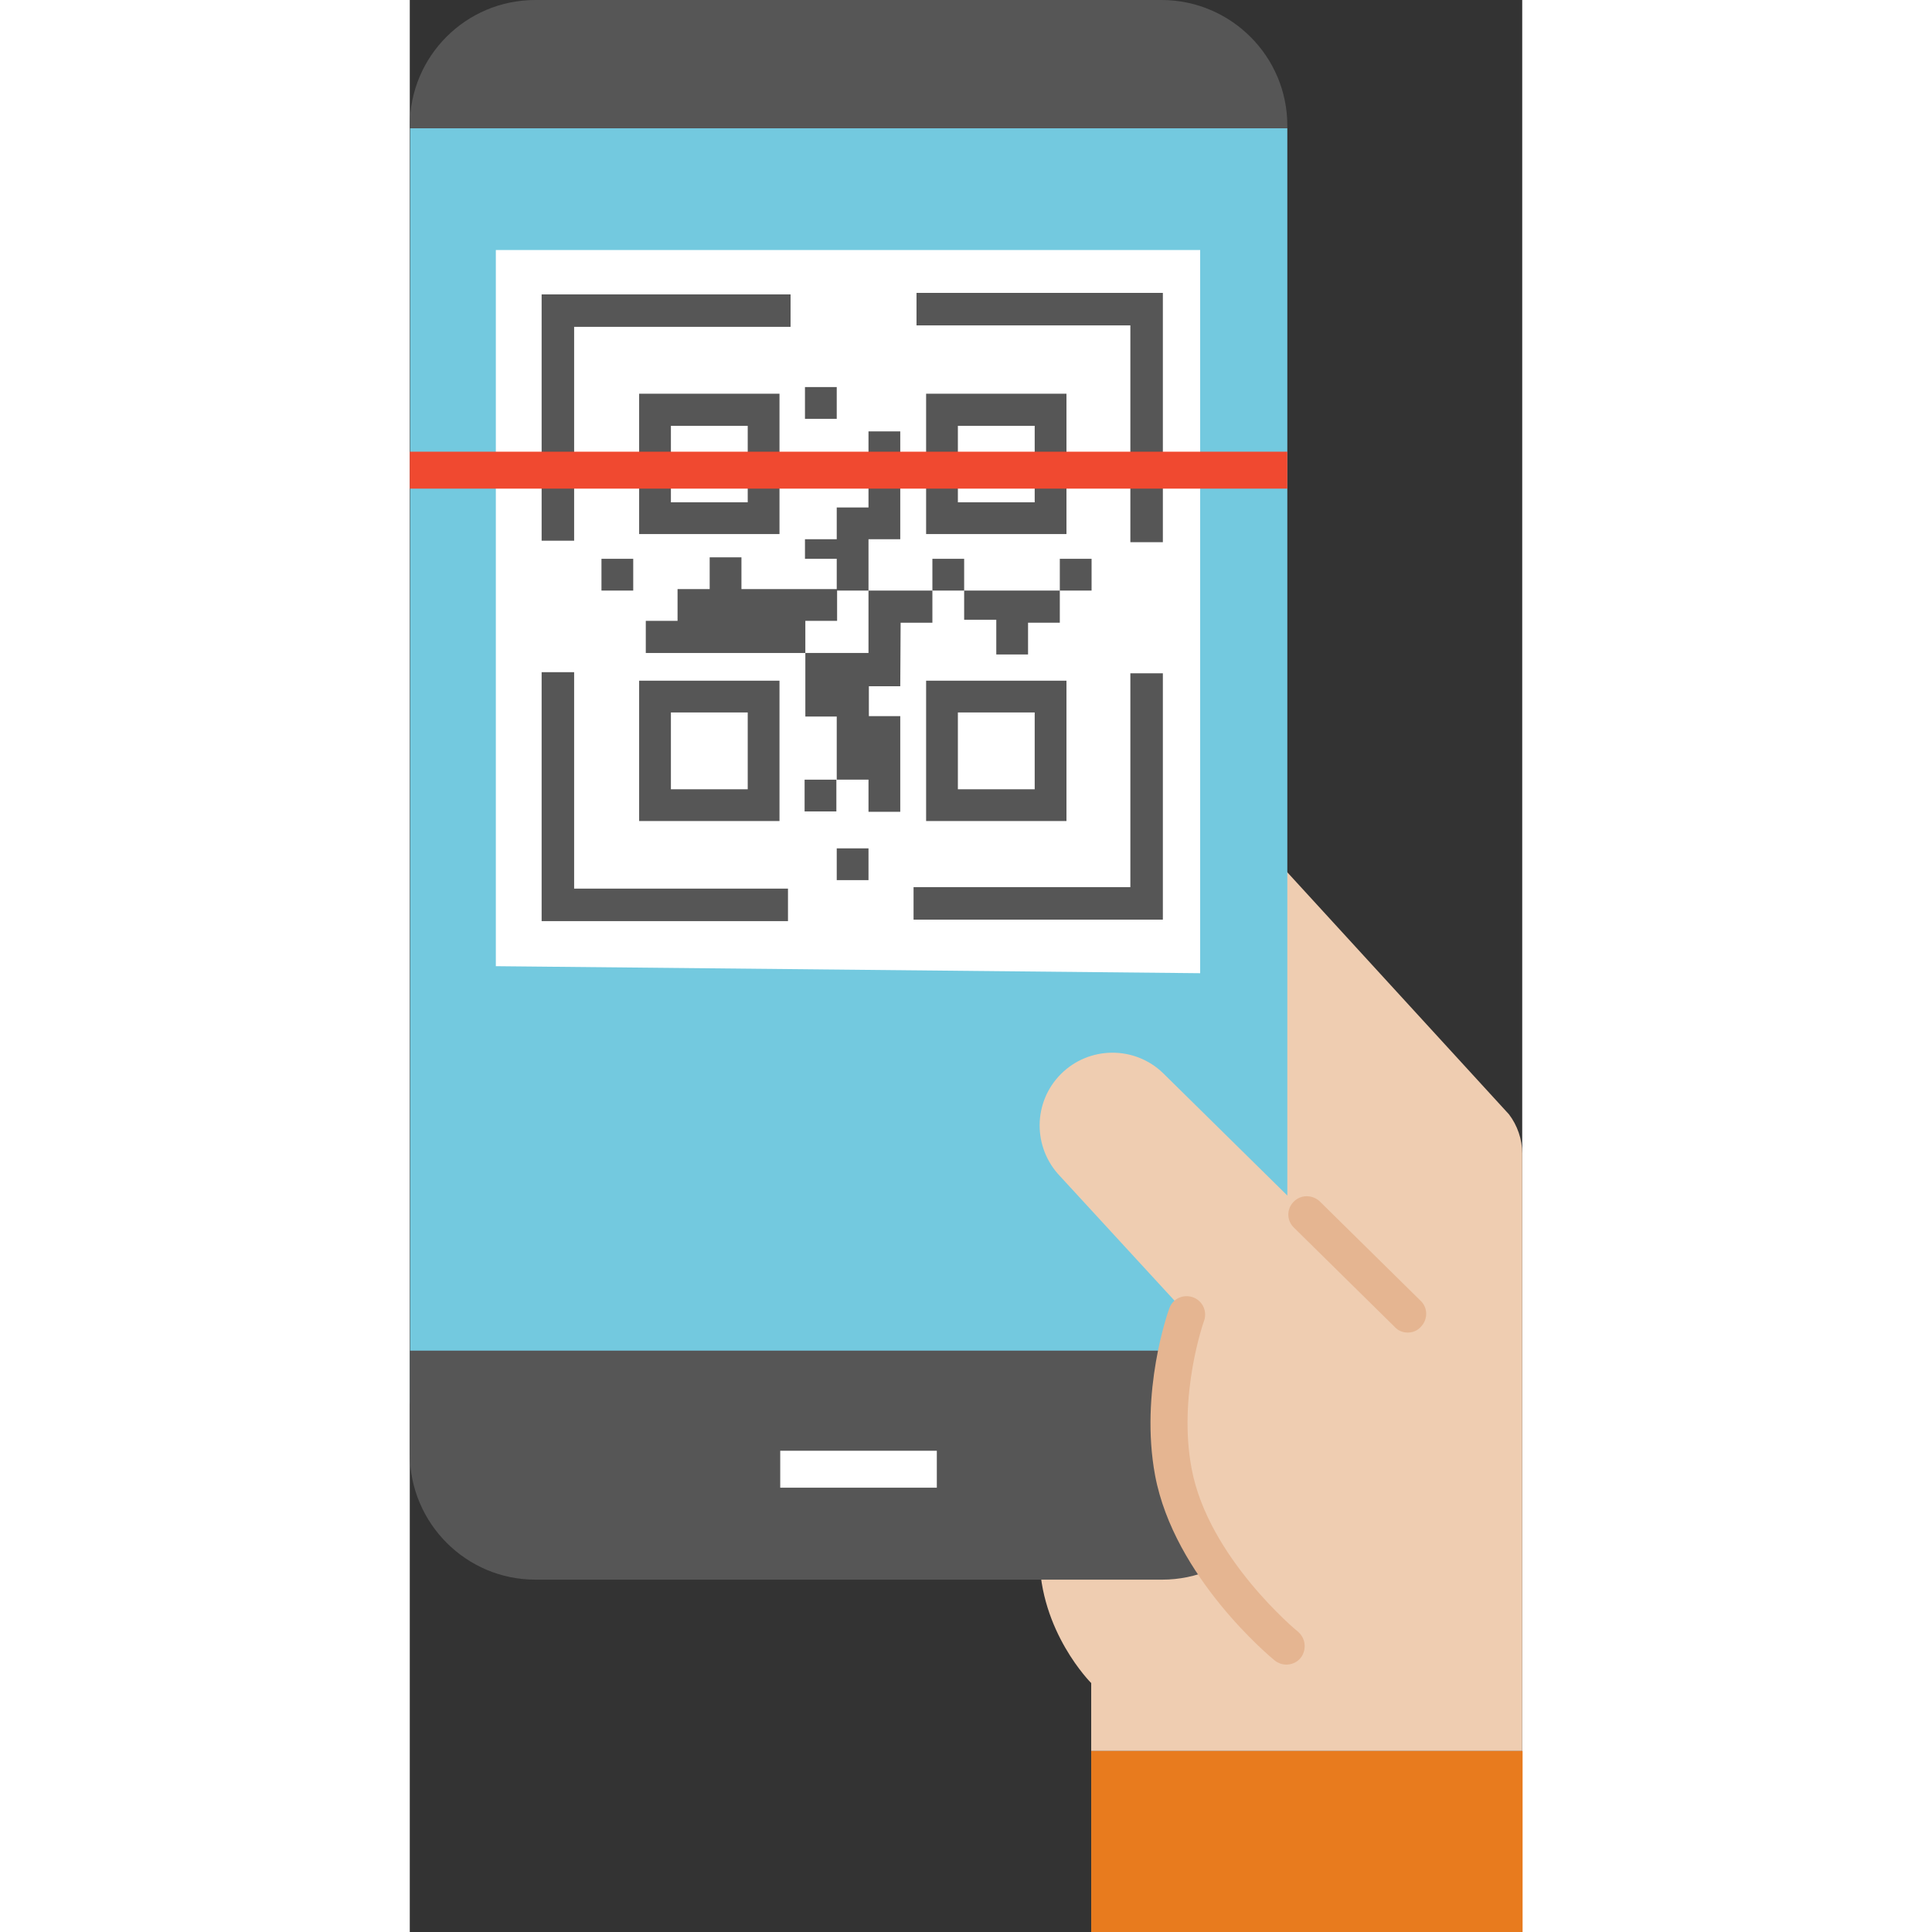 <svg id="Layer_1" height="512" viewBox="0 0 301.2 523.1" width="512" xmlns="http://www.w3.org/2000/svg"><rect x="0" y="0" width="301.2" height="523.1" fill="#333333" stroke="none"/><g id="Layer_51"><path d="m184.5 474.1v-18.4s-14-13.9-14-34.5l23.7-180.6c.5-4.8 2.9-9.2 6.5-12.4l.3-.2c9.2-8.2 23.9-7 31.4 2.5l65.2 71.2c2.3 3 3.6 6.8 3.6 10.6v161.8" fill="#efcdb1"/><path d="m237.6 34.7v349.6l-219.9 10.5c-9.2.4-17.1-6.4-17.6-15.2v-344.9z" fill="#73c9df"/><path d="m214 263.5-190.7-1.9v-193.9h190.7z" fill="#fff"/><g fill="#565656"><path d="m100.1 106.6h-38v38h38zm-8.6 29.4h-20.8v-20.7h20.8z"/><path d="m139.8 222.3h38v-38h-38zm8.6-29.4h20.8v20.8h-20.8z"/><path d="m177.8 106.6h-38v38h38zm-8.6 29.4h-20.8v-20.7h20.8z"/><path d="m62.1 222.3h38v-38h-38zm8.6-29.4h20.8v20.8h-20.8z"/><path d="m124.2 116.8v20.6h-8.6v8.6h-8.6v5.3h8.6v8.2h-8.5-17.3v-8.6h-8.6v8.6h-8.7v8.6h-8.6v8.7h8.6 17.3 17.3v-8.7h8.6v-8.2h8.5v-8.6-5.3h8.6v-20.6-8.6z"/><path d="m141.5 159.9h-17.3v16.9h-17.1v17.2h8.5v17.1h8.6v8.7h8.6v-8.7-17.2h-8.5v-8.1h8.5l.1-17.2h8.6z"/><path d="m167.4 177.2v-8.6h8.6v-8.7h-8.6-17.3v7.9h8.7v9.4z"/><path d="m106.9 211.1h8.6v8.6h-8.6z"/><path d="m51.9 151.3h8.6v8.6h-8.6z"/><path d="m176 151.3h8.6v8.6h-8.6z"/><path d="m107 104.8h8.6v8.6h-8.6z"/><path d="m141.5 151.3h8.6v8.6h-8.6z"/><path d="m115.6 229.7h8.6v8.6h-8.6z"/><path d="m35.7 146.4h8.8v-57.9h58.6v-8.8h-67.4z"/><path d="m137.2 79.3v8.8h57.9v58.7h8.8v-67.5z"/><path d="m203.9 182.3h-8.8v57.9h-58.7v8.8h67.5z"/><path d="m102.4 249.4v-8.8h-57.9v-58.6h-8.8v67.4z"/></g><path d="m0 122.3h237.6v10h-237.6z" fill="#f04930"/><path d="m237.6 365.7v28.1c0 18.7-15.2 33.9-33.9 33.9h-169.7c-18.7 0-33.9-15.2-34-33.9v-28.1z" fill="#565656"/><path d="m100.3 392.8h42.4v10h-42.4z" fill="#fff"/><path d="m237.6 34v.7h-237.6v-.7c0-18.8 15.2-34 34-34h169.7c18.7.1 33.9 15.3 33.9 34z" fill="#565656"/><path d="m237.3 445.7s-25.6-21-30.5-47.1c-4.1-21.5 3.6-42.8 3.6-42.8l-34.3-37.3c-7.5-7.8-7.4-20.1.2-27.7 7.6-7.6 19.9-7.7 27.6-.3l66.3 65.3" fill="#efcdb1"/><path d="m270.2 360.8c-1.3 0-2.6-.5-3.5-1.5l-27.3-26.9c-2-1.9-2-5-.2-6.9 0 0 0 0 .1-.1 1.9-2 5.1-2 7.1-.1l27.3 26.9c2 1.9 2 5.1 0 7.1-.9 1-2.2 1.5-3.5 1.5z" fill="#e5b591"/><path d="m237.3 450.7c-1.1 0-2.2-.4-3.1-1.1-1.1-.9-27.2-22.5-32.4-50.1-4.2-22.6 3.5-44.4 3.9-45.4 1-2.6 3.9-3.8 6.5-2.8 2.5 1 3.7 3.7 2.9 6.2-.1.2-7.2 20.3-3.4 40.2 4.5 24 28.5 43.9 28.8 44.1 2.1 1.8 2.4 4.9.7 7.1-1 1.2-2.4 1.8-3.9 1.8z" fill="#e5b591"/><path d="m184.5 474.1h116.8v49h-116.8z" fill="#e87b1e"/></g></svg>